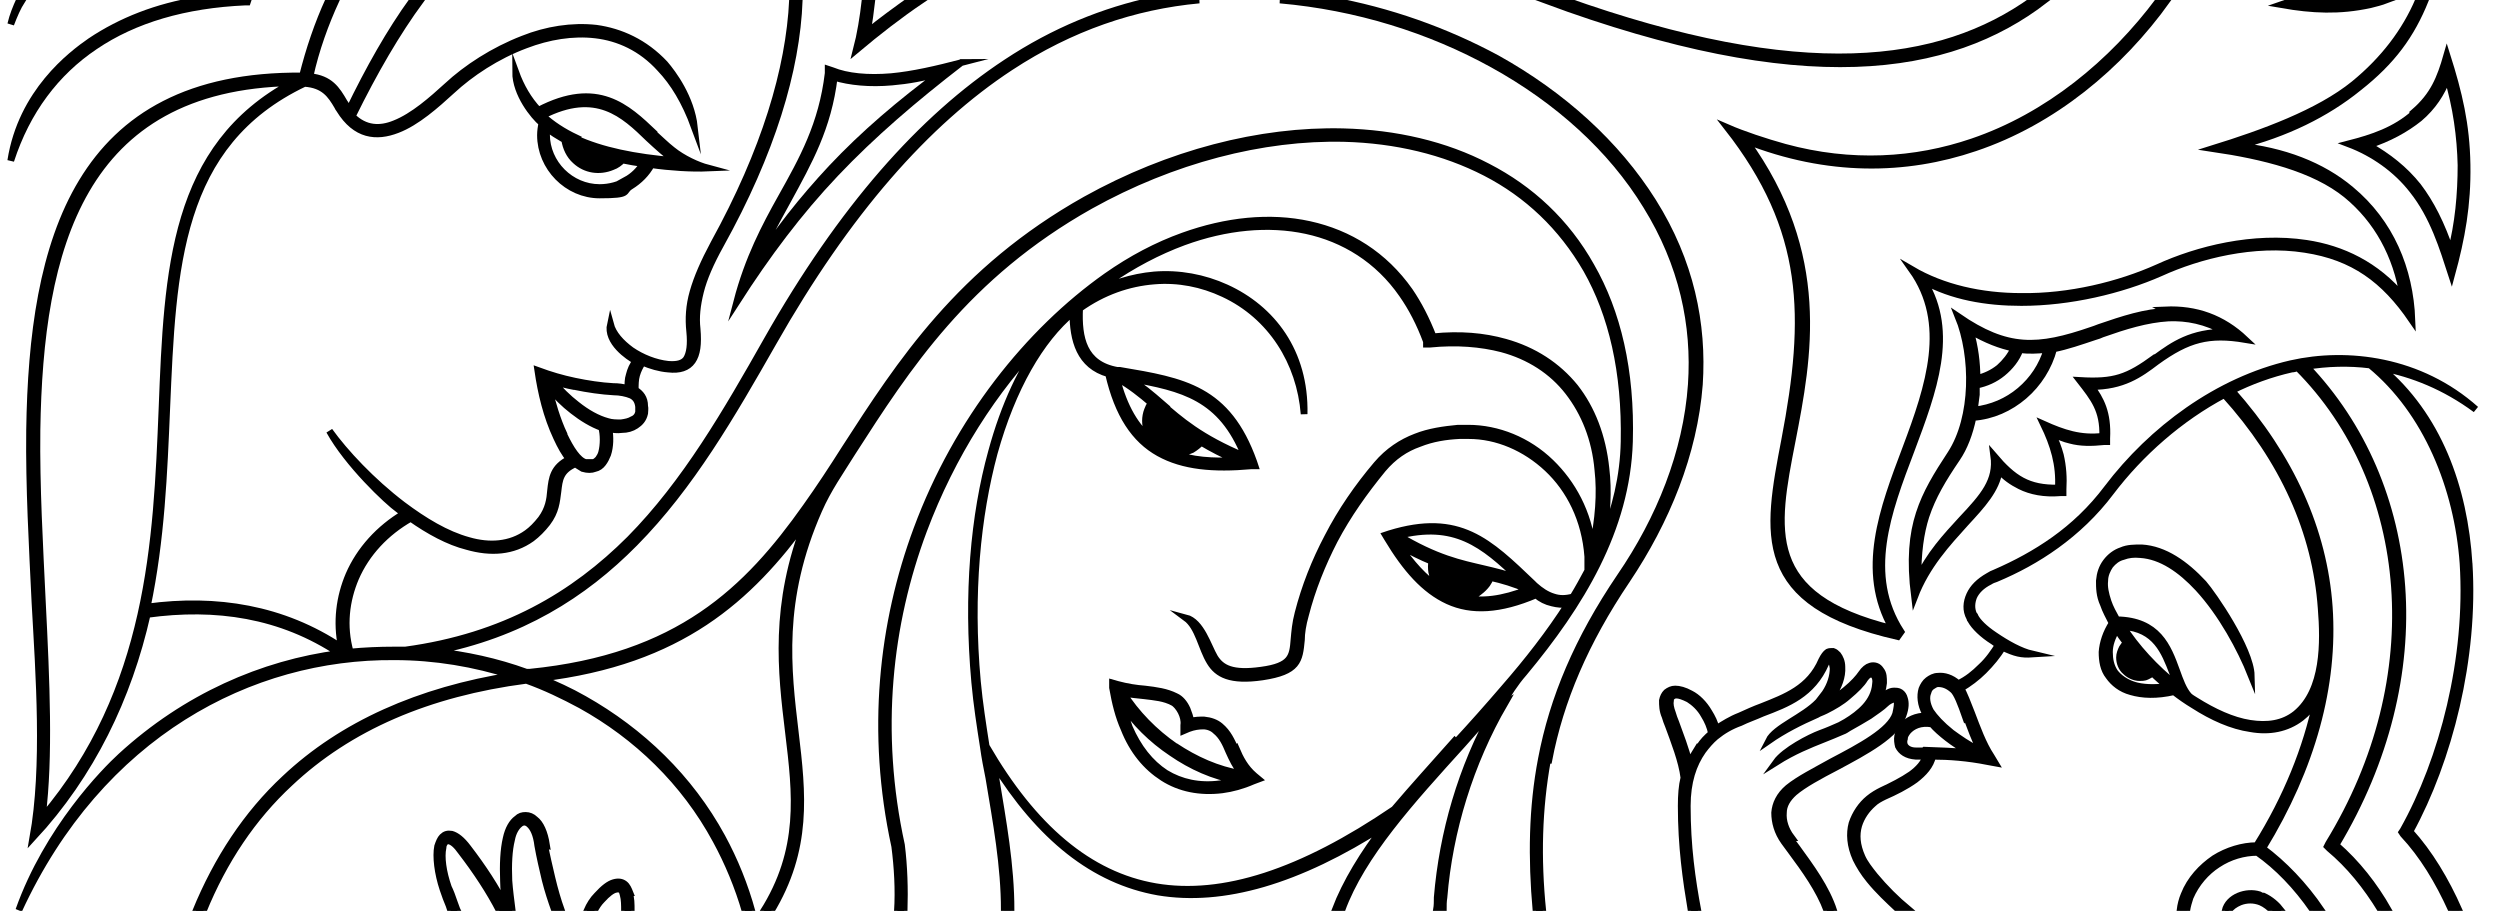 <?xml version="1.0" encoding="UTF-8"?>
<svg xmlns="http://www.w3.org/2000/svg" version="1.1" viewBox="0 0 371.9 135.5" width="371.9" height="135.5">
  <defs>
    <style>
      .cls-1 {
        fill: none;
      }

      .cls-2 {
        stroke: #000;
        stroke-miterlimit: 10;
      }
    </style>
  </defs>
  <!-- Generator: Adobe Illustrator 28.6.0, SVG Export Plug-In . SVG Version: 1.2.0 Build 709)  -->
  <g>
    <g id="Layer_1">
      <path class="cls-1" d="M302.4,0h-69.7C268,12.6,288.6,9.9,302.4,0Z"/>
      <path class="cls-1" d="M298,55.5c-1.1.9-2.5,1.5-3.9,1.8,0,.5,0,.9,0,1.4,0,.8-.2,1.6-.3,2.3,2.6-.3,4.9-1.3,6.8-2.9,1.9-1.6,3.3-3.7,4-6.1-1.2.2-2.5.2-3.8,0-.6,1.4-1.5,2.6-2.6,3.5Z"/>
      <path class="cls-1" d="M171.7,132.8c-9.6-1.6-17.7-8.1-24.5-19.2.1.7.2,1.3.3,2,1.2,6.6,2.3,13.2,2.3,19.9h48.2c1.5-4.2,4.1-8.4,7.4-12.6-12.9,8.4-24.1,11.6-33.7,9.9Z"/>
      <path class="cls-1" d="M86.3,104.7c-2.6-1.4-5.3-2.7-8.1-3.7-14.6,1.9-26.4,7.1-35.2,15.3-5.5,5.2-9.8,11.5-12.9,19.1h37c-.1-.3-.2-.6-.3-.9-.3-.7-.5-1.4-.9-2.4-.9-2.5-1.1-4.9-.8-6.4.1-.6.4-1.1.7-1.4.4-.4.8-.5,1.4-.4h0c.7.2,1.5.8,2.4,2h0c2.3,3,4.2,5.9,5.7,8.9-.2-1.4-.3-2.6-.4-3.9-.1-2.5,0-4.6.4-6.4.3-1.4.9-2.4,1.6-2.9.4-.3.9-.5,1.3-.5.5,0,.9.2,1.4.6.7.6,1.4,1.9,1.7,3.8.3,1.6.7,3.3,1.1,5,.5,1.7,1,3.3,1.4,4.8h3.6c.4-.9.9-1.7,1.5-2.3,1-1.1,1.8-1.7,2.5-1.9.6-.2,1.1-.1,1.6.2.4.3.6.7.8,1.3.2.8.3,1.8.3,2.7h16.8c-1.1-3.8-2.6-7.4-4.4-10.7-4.8-8.7-11.8-15.5-20.1-20.1Z"/>
      <path class="cls-1" d="M359.8,17.5c-1.9,1.7-4.4,3.1-7.6,4,3,1.7,5.4,3.6,7.4,6.1,2,2.5,3.5,5.6,4.9,9.8,1-4.2,1.5-8.6,1.5-13,0-4.3-.7-8.7-2-13-.9,2.3-2.3,4.3-4.2,6Z"/>
      <path class="cls-1" d="M145.8,111.3h0c0,0,0,0,0,0-.5-3.2-1-6.4-1.3-9.7-1.2-13.3,0-24.9,2.5-34.3,1.9-7,4.6-12.7,7.8-16.9-7.4,7.6-13.7,17.4-17.9,28.6-5.1,13.8-6.9,29.9-3.3,46.7h0c.4,3.2.6,6.5.4,9.9h14.7c0-6.6-1.2-13.1-2.3-19.7-.3-1.5-.5-3-.8-4.5Z"/>
      <path class="cls-1" d="M297.4,54.7c1-.8,1.7-1.7,2.2-2.9-2-.4-4.2-1.2-6.5-2.6.7,2.4,1,4.8,1,7.1,1.2-.3,2.4-.8,3.3-1.6Z"/>
      <path class="cls-1" d="M229.4,112.9c1.7-9.1,5.4-17.9,11.7-27.1,5.9-8.7,9.9-18.5,10.6-28.6.6-8.8-1.3-17.9-6.7-26.6-5.3-8.5-13.3-15.7-22.8-21C212.8,4.4,201.8,1,190.4,0h-12c-9.7.9-19.1,4.1-28.1,10.1-12.5,8.2-24.3,21.5-35.3,41-6.1,10.7-12.2,21.3-20.6,29.8-7.6,7.7-17,13.6-29.8,16.1,4.7.5,9.3,1.5,13.7,3.1.2,0,.3,0,.5,0h0c22.2-2.3,32.4-12.4,41.1-24.6,2-2.9,3.9-5.8,5.8-8.7,8.2-12.7,17.1-26.5,35.8-37,12.3-6.9,25.9-10.4,38.3-10.1,7.8.2,15.1,1.9,21.5,5.2,6.3,3.3,11.7,8.2,15.4,14.8,3.8,6.8,5.9,15.5,5.7,26.1-.3,13.1-7.3,24.3-15.7,34.4-1.3,1.6-2.3,3.1-3.4,4.9-5.1,8.8-8.2,18.9-9,28.8,0,.6,0,1.2-.1,1.8h14.5c-.8-7.9-.6-15.3.8-22.6Z"/>
      <path class="cls-1" d="M135.4,0h-5.8c-.2,1.7-.4,3.3-.7,4.8C131.1,3.1,133.3,1.5,135.4,0Z"/>
      <path class="cls-1" d="M117.1,108.8c-1.1-9-2.3-18.9,2.7-31.7-8.5,11.8-18.6,21.1-39.6,23.6,2.2.9,4.4,1.9,6.5,3.1,8.5,4.7,15.7,11.6,20.5,20.5,1.9,3.4,3.4,7.2,4.5,11.2h1.5c5.9-9.3,4.9-17.5,3.8-26.7Z"/>
      <path class="cls-1" d="M132.8,125.8c-3.7-17-1.9-33.2,3.3-47.2,6-16.2,16.5-29.5,28.2-37.6,3.7-2.6,7.5-4.6,11.4-6,6.4-2.3,12.9-3,18.8-1.7,5.9,1.3,11.1,4.5,14.9,9.9,1.4,2,2.6,4.3,3.5,6.8,4-.4,7.6,0,10.7.8,4.4,1.2,7.9,3.5,10.4,6.7,2.6,3.2,4.1,7.3,4.6,12.1.3,3.3.2,6.8-.5,10.7,1.9-4.6,3.1-9.5,3.2-14.7.3-10.4-1.8-18.9-5.6-25.6-3.6-6.4-8.8-11.2-15-14.4-6.2-3.2-13.4-4.9-21-5.1-12.2-.3-25.6,3.1-37.8,10-18.5,10.3-27.3,24.1-35.4,36.7-1.9,2.9-3.7,5.4-5,8.6-5.8,13.4-4.6,23.7-3.5,33,1.1,9.2,2.1,17.4-3.7,26.8h18.8c.1-3.3,0-6.6-.4-9.7Z"/>
      <path class="cls-1" d="M360.8,0c-2,5.2-4.9,9.1-10,13.2-4.7,3.8-10.7,6.8-17.9,8.6,6.8.7,12.5,2.9,16.8,6.5,5.9,4.9,8.7,11.8,9.1,19.4-4.1-5.9-8.7-9.3-15.9-10.5-7.6-1.2-15.8.9-21.5,3.5-5.9,2.6-13.4,4.4-20.7,4.4-5.2,0-10.3-1-14.5-3.2,4.8,7.7,1.5,16.4-1.9,25.2-3.5,9.1-7,18.5-1.5,27l-.5.7c-21.5-4.9-19.5-15.3-16.8-29.3,3.6-18.3,3.4-31.2-8.5-46.4,2.3,1,5.6,2,8.5,2.9,9.9,2.7,19.4,2.1,27.9-.8C304.6,17.3,314.2,9.4,321.2,0h-17C289.9,11,268.2,14.2,229.9,0h-32.1c8.9,1.6,17.3,4.6,24.8,8.7,9.7,5.4,17.8,12.7,23.2,21.3,5.5,8.9,7.5,18.2,6.9,27.2-.7,10.3-4.8,20.3-10.8,29.1-6.2,9.1-9.8,17.8-11.6,26.8-1.4,7.2-1.5,14.5-.7,22.4h22.2c-.9-4.7-1.6-9.7-1.5-15.7,0-1.6.2-2.9.4-4.2-.3-2.6-1.5-5.6-2.3-7.7-.2-.5-.4-1-.5-1.4-.3-.9-.5-1.8-.4-2.4,0-.5.3-.9.6-1.2.3-.3.7-.5,1.3-.5.6,0,1.4.2,2.3.7,1,.5,1.9,1.5,2.7,2.7.5.8.9,1.6,1.1,2.5,1-.8,2.2-1.4,3.5-1.9,1.1-.5,2.2-1,3.3-1.4,3.5-1.3,7-2.7,8.9-6.9.3-.6.6-1,.9-1.2.3-.2.6-.2.8-.1.2,0,.5.2.7.5.3.4.5,1,.6,1.8,0,1.5-.5,3-1.4,4.3-.2.3-.4.5-.6.8,1-.5,1.8-1.1,2.6-1.7,1.1-.9,1.9-1.8,2.3-2.4h0c.4-.6.8-.9,1.3-1.1.3-.1.7,0,.9,0,.3.1.5.3.7.6h0c.3.4.4,1.1.4,1.9,0,1-.4,1.9-.9,2.7.3-.2.5-.4.7-.6.6-.5,1.2-.9,1.7-.9.4,0,.7,0,1,.2.3.2.5.5.6.9.2.6.1,1.4-.2,2.5-.9,2.9-5.6,5.4-9.9,7.7-2.5,1.3-4.9,2.6-6.3,3.8-1,.9-1.6,1.9-1.6,3,0,1.2.4,2.5,1.2,3.7.3.4.7,1,1.1,1.5,2.1,2.9,4.4,6,5.5,9.4h9.4c-1.5-1.4-3-2.8-4.3-4.4-.9-1.1-1.6-2.1-2-3.1-.9-2-1-3.8-.6-5.3.4-1.5,1.4-2.8,2.5-3.7.6-.5,1.3-.9,1.9-1.2,1.5-.7,3.1-1.5,4.4-2.4,1.1-.8,1.9-1.7,2.2-2.7h-.3c-.4,0-.9,0-1.2,0-1.4,0-2.2-.6-2.6-1.5-.2-.5-.3-1-.1-1.5.1-.5.3-1,.7-1.5.7-.9,2-1.6,3.6-1.5,0-.1-.1-.2-.2-.4-.7-1.3-.8-2.6-.5-3.6.2-.5.5-1,.9-1.3.4-.3.9-.6,1.5-.6.9-.1,1.9.2,3,1.1,1.2-.6,2.3-1.5,3.4-2.5,1.1-1,1.9-2.2,2.6-3.3-.3-.2-.6-.3-.8-.5-1.6-1.1-2.8-2.3-3.3-3.1,0-.1-.2-.3-.2-.4-.5-1.1-.4-2.3,0-3.4.5-1.1,1.5-2,2.8-2.8.3-.2.6-.3,1-.5,3-1.3,6-2.8,8.8-4.9,2.8-2,5.5-4.5,7.9-7.7,6.6-8.7,16.4-16.1,27.3-18.5,8.4-1.9,19.2-.6,27.5,6.8-4.6-3.4-9.3-5.3-14.1-6.2,8.5,7.1,12.3,17.8,13.1,29.2.9,14.1-3,29.3-8.8,39.9,2.9,3.2,5.3,7.2,7.3,11.7h6.2V0h-11.2ZM321.2,54c-2.5,1.9-5,3.7-9.7,3.7,1.4,1.9,2.5,3.8,2.3,7.7v.4s-.4,0-.4,0c-1.9.2-3.5.2-5-.2-1-.2-1.9-.6-2.8-1.1.6,1.1,1,2.2,1.3,3.3.4,1.7.5,3.4.4,5.1v.4s-.5,0-.5,0c-2.5.1-4.4-.3-6-1h0c-1.2-.6-2.2-1.4-3.1-2.3-.4,2.8-2.5,5.1-5,7.8-2.7,2.9-5.8,6.3-7.6,11-.7-5.6-.3-9.3.7-12.4,1-3.1,2.6-5.6,4.7-8.9,3.6-5.4,3.5-14.5,1.1-20.4,7.3,5,11.8,4.8,19.9,2,.3-.1.5-.2,1.1-.4,3.5-1.2,6.8-2.3,10.2-2.4,4.6-.2,8.5,1.1,11.9,4.4-5.5-.9-8.5-.1-13.2,3.3ZM364.7,40.9c-1.3-4-2.7-8.7-5.8-12.6-2.4-3.1-5.8-5.5-9.5-6.9,3.4-.8,6.8-2,9.8-4.6,2.9-2.5,3.9-5,4.9-8.5,1.8,5.6,2.9,10.3,3,16.3.1,6-.9,10.9-2.3,16.4Z"/>
      <path class="cls-1" d="M322.5,47.3c-3.2.1-6.5,1.2-9.9,2.4-.2,0-.6.2-1.1.4-2,.7-4,1.4-6.1,1.8-.7,2.8-2.3,5.2-4.4,7-2.1,1.8-4.7,2.9-7.6,3.2-.5,2.4-1.4,4.4-2.4,6.1-2.1,3.2-3.6,5.6-4.6,8.6-.8,2.5-1.2,5.4-1.2,9.4,1.6-3.7,4.2-6.5,6.5-8.9,3.3-3.5,5.3-5.8,4.8-9.5,2.8,3.4,5.1,4.9,9.6,4.8.1-3.4-.8-6.4-2.2-9.5,3,1.4,5.5,2.2,8.8,1.8.1-3.9-1.3-5.5-3.4-8.3,5.1.3,7.1-.4,11.2-3.4,2.6-1.9,5.3-3.9,10.4-3.8-3-1.7-5.7-2.2-8.5-2.1Z"/>
      <path class="cls-1" d="M357.3,124l.2-.3c5.8-10.4,9.8-25.6,8.9-39.7-.7-11.3-5.3-22.6-13.8-29.5-3.2-.4-6.4-.3-9.5.2,8.5,8.8,13.3,20.3,14.2,32.8.9,12.5-2.2,26-9.8,38.4,3.1,2.7,5.7,6,7.8,9.7h9.3c-1.9-4.3-4.3-8.2-7.2-11.3l-.2-.3Z"/>
      <path class="cls-1" d="M288.3,101.7c-.4,0-.7.2-.9.4-.3.2-.5.5-.6.9-.2.8-.2,1.7.4,2.8.5,1,1.5,2.1,3.1,3.2,1.1.9,2.6,1.8,4.3,2.7-.8-1.6-1.5-3.5-2.1-5.1-.7-2-1.3-3.6-1.9-4.1-.8-.7-1.6-.9-2.2-.9Z"/>
      <path class="cls-1" d="M346.6,126.3l-.3-.3.2-.4c7.6-12.4,10.7-25.8,9.8-38.2-.9-12.5-5.8-24-14.4-32.6-.3,0-.6.1-.9.2-3.1.7-6,1.8-8.9,3.2,8.9,9.8,13.7,20.7,14.5,32.2.8,11.6-2.5,23.7-9.9,35.9,3.1,2.3,6.1,5.4,8.7,9.2h8.8c-2.1-3.5-4.6-6.6-7.7-9.2Z"/>
      <path class="cls-1" d="M221.7,105.8c-1.5,1.7-3.1,3.4-4.6,5.1-7.7,8.5-14.9,16.5-18,24.7h14c0-.6,0-1.2.1-1.8.8-9.6,3.6-19.3,8.4-27.9Z"/>
      <path class="cls-1" d="M335.9,126.9c-2,0-4.1.6-5.9,1.8-1.8,1.2-3.3,2.9-4.1,4.9-.3.6-.4,1.3-.5,1.9h5.7c.5-2.1,3.2-2.9,5.1-2.4.2,0,.3.1.5.2,1.1.5,2.1,1.3,2.7,2.2h4.8c-2.5-3.6-5.4-6.5-8.3-8.6Z"/>
      <path class="cls-1" d="M336.3,134.2c-1-.4-2.2-.4-3.1,0-.7.3-1.2.7-1.7,1.3h6.6c-.5-.5-1.1-1-1.8-1.3h0Z"/>
      <path class="cls-1" d="M287.4,107.7c-1.7-.3-3,.2-3.6,1.1-.3.3-.4.7-.5,1.1,0,.3,0,.7,0,.9.2.5.8.9,1.7.9.4,0,.8,0,1.2,0,2,0,4.3,0,6.8.4-1.3-.8-2.4-1.5-3.4-2.2-.9-.7-1.7-1.4-2.3-2.1Z"/>
      <path class="cls-1" d="M265.7,125.2c-1-1.4-1.5-2.9-1.4-4.3,0-1.4.7-2.6,2-3.7,1.5-1.3,3.9-2.6,6.5-3.9,4.2-2.2,8.6-4.6,9.5-7.1.3-.9.4-1.5.2-1.9,0-.1-.1-.2-.2-.3,0,0-.2,0-.3,0-.3,0-.8.3-1.2.7-.5.5-1.4,1.1-2.4,1.8-.9.6-2,1.3-3.1,1.8h0c-.3.2-.6.3-.9.5-.9.4-1.9.8-2.9,1.2-2,.8-4.3,1.7-7,3.4,1.3-1.8,5.1-3.7,6.6-4.3,1-.4,2-.8,2.9-1.2.3-.1.6-.3.9-.5h0s0,0,0,0c1.1-.6,2.1-1.4,2.9-2.3.8-.9,1.4-2,1.5-3.3,0-.6,0-1-.2-1.3h0c0-.1-.2-.2-.3-.2,0,0-.2,0-.3,0-.2,0-.5.3-.8.7h0c-.4.7-1.3,1.6-2.5,2.6-.9.7-2,1.5-3.3,2.1-.6.3-1,.5-1.3.6-2.5,1.2-4.9,2.3-7.2,3.9,1-2,5.2-3.5,7.4-5.8.4-.4.7-.8,1-1.3.8-1.2,1.3-2.5,1.2-3.7,0-.6-.2-1-.4-1.3,0,0-.1-.1-.2-.1,0,0,0,0,0,0-.2,0-.3.3-.5.7-2,4.6-5.7,6-9.4,7.4-1.1.4-2.2.9-3.3,1.4h0c-1.4.6-2.6,1.3-3.7,2.1h0c0,0,0,0,0,0-.7.6-1.4,1.3-1.9,2.1-1.4,2-2.3,4.6-2.3,8.2,0,5.9.7,10.9,1.6,15.7h19.3c-1.1-3.2-3.3-6.1-5.3-8.8-.4-.5-.7-.9-1.1-1.5Z"/>
      <path class="cls-1" d="M351,0h-8.1c-.1,0-.2.2-.3.2,2.7.3,5.6.3,8.4-.2Z"/>
      <path class="cls-1" d="M293.7,22.1c-10.3,3.5-22,3.8-34.1-1.1,12.3,17,9.3,32.3,6.9,44.7-2.6,13.3-4.5,23.1,14.9,27.9-4.9-8.6-1.4-17.8,2-26.8,3.5-9.4,6.6-18.6.9-26.6,4.6,2.7,10.4,4,16.3,4,7.1,0,14.5-1.7,20.3-4.3,5.9-2.6,14.2-4.8,22.1-3.6,5.3.8,10.5,3.2,14.4,8-.9-6.3-3.9-11.5-8.4-15.2-4.9-4-12.5-5.9-19.9-6.9,7.5-2.3,15.7-5.3,21-9.6,4.4-3.6,7.6-7.8,9.6-12.5h-4.7c-.8.3-1.6.5-2.4.7-4.6,1-8.6.8-13.2,0,.5-.2,1-.5,1.6-.7h-18.6c-7.1,9.9-17,18.1-28.7,22.1Z"/>
      <path class="cls-1" d="M251.1,104.1c-.8-.4-1.4-.6-1.8-.6-.3,0-.5,0-.6.2-.1.1-.2.3-.3.6,0,.5,0,1.2.3,1.9.2.4.3.9.5,1.4.7,1.7,1.5,3.9,2,6.1.4-.9.8-1.8,1.4-2.5.5-.7,1.1-1.4,1.8-2-.2-.9-.6-1.9-1.1-2.7-.7-1.1-1.5-1.9-2.3-2.4Z"/>
      <path class="cls-1" d="M315.8,93.2c1.9,3.1,4.9,6.2,8.1,8.8-.3-.6-.5-1.2-.7-1.9-1.2-3.1-2.5-6.6-7.4-6.9Z"/>
      <path class="cls-1" d="M319.6,100.5c-.4.2-.8.3-1.3.3-.8,0-1.6-.3-2.1-.9-.5-.5-.9-1.3-.9-2.1s.1-1,.4-1.4c.2-.3.3-.5.6-.8-.5-.7-1-1.4-1.4-2-.7,1.1-1,2.3-1.1,3.4,0,1.1.2,2.2.8,3,.6.9,1.5,1.5,2.8,1.9,1.3.4,3.1.5,5.1.2-.8-.7-1.5-1.3-2.3-2-.2.2-.4.3-.6.4Z"/>
      <path class="cls-1" d="M51.2,15.2c0,.1.2.3.3.5.1.2.3.4.4.7C54.8,10.2,58,4.7,61.4,0h-11.4c-1.6,3.5-3,7.3-4,11.4,3,.4,4,2,5.1,3.8Z"/>
      <path class="cls-1" d="M175.2,67.4c-.2,0-.4,0-.6,0,2.7,1,5.9,1.3,9.6,1.1-2.1-.9-3.9-1.8-5.3-2.7-.4.5-.9.8-1.4,1.1-.7.3-1.4.5-2.2.5Z"/>
      <path class="cls-1" d="M171.4,65.6c-.6-.8-1-1.8-1-2.9s.1-1.1.3-1.6c.1-.4.3-.7.5-1-1.5-1.3-3-2.5-5.1-3.7,1.1,4.4,2.9,7.4,5.3,9.3Z"/>
      <path class="cls-1" d="M85.8,60.3c1.5,1.2,3.1,2.1,4.6,2.5.6.1,1.3.2,2,.2.6,0,1.2-.2,1.7-.5.4-.2.7-.6.9-1.1,0-.2,0-.5,0-.8h0c0-.9-.5-1.4-1.1-1.7-.7-.3-1.6-.5-2.6-.5-1.8-.1-3.9-.4-5.8-.8-1.1-.2-2.2-.5-3.2-.8,1.1,1.3,2.3,2.5,3.6,3.5Z"/>
      <path class="cls-1" d="M168,56.3c1.9,1.2,3.3,2.5,4.8,3.7,2.8,2.5,5.8,5.1,12.5,7.9-3.5-8.8-9.2-10.3-17.2-11.6Z"/>
      <path class="cls-1" d="M87.1,68.7c.5.1.9.2,1.2,0,.3,0,.5-.3.7-.5.2-.3.4-.6.5-1,.4-1.2.3-2.7,0-3.7-1.4-.5-2.9-1.4-4.3-2.5-1.3-1-2.5-2.2-3.6-3.5.5,2.3,1.3,4.9,2.3,7,1,2.1,2.1,3.8,3.2,4.1Z"/>
      <path class="cls-1" d="M227.2,87.7c-2.1-.9-3.8-1.4-5.6-1.8-.1.3-.3.7-.5,1h0c-.3.4-.6.8-1.1,1.1-.8.6-1.7.9-2.5.9,2.7.7,5.8.3,9.7-1.2Z"/>
      <path class="cls-1" d="M226,86.2c-5.4-5.2-9.6-8.6-18.1-6.4,5.8,3.4,9.4,4.2,12.8,5,1.7.4,3.4.8,5.3,1.5Z"/>
      <path class="cls-1" d="M42.3,115.7c8.6-8,19.9-13.2,33.8-15.3-5.6-1.8-11.5-2.7-17.5-2.8-21.4-.1-43.8,11.5-55.9,37.7,4.4-12.1,12.8-20.7,15.2-22.9,9.6-8.8,21-13.7,32.5-15.3-8.6-5.8-18.4-7.2-28.6-5.8-2.7,12.4-8.3,23.9-17,33.2,1.9-10.6.9-24.3.3-35-.4-8.4-.9-17.1-.8-25.6.4-28,6.9-52.9,40.6-52.7C46,7.3,47.3,3.5,48.9,0h-12v.2c0,0-.4,0-.4,0-9,.4-16.5,2.6-22.5,6.6-5.8,3.9-10,9.6-12.5,17C3.2,13.6,10.6,8,13.5,6.1,18,3.1,23.3,1,29.5,0H3.3c-.6,1.1-1.2,2.3-1.7,3.6C1.9,2.3,2.3,1.1,2.9,0H0v135.5h29c3.2-7.9,7.6-14.5,13.3-19.8Z"/>
      <path class="cls-1" d="M43.4,12.2C11.9,12.8,5.7,37,5.4,64c-.1,8.4.4,17.1.8,25.5.6,11.9,1.2,23.2,0,31.9,16-18.9,16.9-41,17.7-60.7.9-20.7,1.6-38.9,19.4-48.5Z"/>
      <path class="cls-1" d="M80.3,125.9c-.3-1.7-.8-2.7-1.3-3.2-.2-.2-.5-.3-.7-.3-.2,0-.5,0-.7.3-.5.4-1,1.2-1.2,2.3-.3,1.7-.5,3.7-.4,6.1,0,1.4.2,2.9.5,4.5h6.5c-.5-1.4-.9-2.9-1.4-4.5-.5-1.7-.9-3.5-1.1-5.1Z"/>
      <path class="cls-1" d="M68.7,126.7c-.8-1-1.4-1.5-1.8-1.6h0c-.2,0-.3,0-.5.1-.2.2-.3.5-.4.9-.3,1.3,0,3.6.8,5.9.2.6.5,1.5.9,2.3.2.4.3.8.5,1.3h6.3c-1.5-2.9-3.4-5.8-5.7-8.8h0Z"/>
      <path class="cls-1" d="M140,10.9c-2.5.8-5,1.2-7.3,1.4-3.3.3-6.3,0-8.6-.7-1,7.5-3.8,12.6-6.9,18.3-1.7,3-3.5,6.3-5.1,10.1,3.4-5.4,7.3-10.3,11.6-14.9,4.8-5.1,10.2-9.8,16.3-14.2Z"/>
      <path class="cls-1" d="M80.8,17.2c1.4,1.3,3,2.4,5,3.3,3.9,1.8,8.8,2.9,14.8,3.3-1.4-.9-2.6-2.1-3.9-3.3-3.7-3.6-7.8-7.5-15.8-3.4Z"/>
      <path class="cls-1" d="M58.9,18.3c2.8-1.1,5.6-3.6,7.8-5.6,2.9-2.7,6.9-5.3,11.3-7,3.5-1.3,7.3-2,10.9-1.6,3.7.4,7.2,2,10.2,5.3,1.3,1.3,3.9,5,4.4,9.4-1.4-3.7-3.2-6.6-5.1-8.7-2.9-3-6.2-4.5-9.6-5-3.5-.4-7.1.2-10.4,1.5-4.3,1.6-8.2,4.2-11,6.8-2.2,2.1-5.1,4.7-8.1,5.8-3.1,1.2-6.2.9-8.6-3,0-.1-.2-.3-.3-.5-1-1.7-2-3.2-4.9-3.4-18.8,9.1-19.6,27.4-20.5,48.4-.4,9.5-.8,19.5-2.9,29.5,10.3-1.3,20.2.2,28.9,6-.8-3.9-.4-7.6,1.1-10.8,1.7-3.7,4.6-6.9,8.2-9.1-.3-.2-.5-.4-.8-.6-1.7-1.3-7.6-6.8-10.3-11.7,2.3,3.1,6.3,7.5,10.9,11,3.1,2.4,6.5,4.4,9.8,5.3,3.2.9,6.2.7,8.7-1.1h0c.8-.5,1.5-1.2,2.1-2.1,1.1-1.4,1.3-2.9,1.4-4.2.2-1.9.4-3.5,2.8-4.7-.7-.8-1.4-2-1.9-3.2-1.5-3.2-2.3-6.6-2.8-10,1.8.7,3.5,1.2,5.5,1.6,1.9.4,3.9.7,5.7.8.7,0,1.5.1,2.2.3,0-.7,0-1.4.2-2,.2-.7.5-1.4,1-2.1-1.1-.6-4.4-2.8-3.8-5.5.5,1.5,1.6,2.9,3.1,3.9,1.6,1.1,3.5,1.9,5.5,2.1,1.3.1,2.2,0,2.7-.8.5-.8.7-2.1.5-4.1-.2-1.9,0-3.7.5-5.9.6-2.1,1.6-4.4,3.1-7.2C113.9,22.4,117.5,10.3,117.9,0h-55.4c-3.6,4.9-6.9,10.6-10,17.2,1.9,1.9,4.1,2,6.3,1.1ZM96.9,24.4c-.7,1.3-1.8,2.4-3.1,3.2-1.3.8-2.9,1.3-4.6,1.3-4.9,0-8.8-4-8.8-8.9s0-1.2.2-1.8c-1.2-1-3.9-4.3-3.9-7.6.8,2.2,1.9,4.1,3.4,5.7,8.8-4.7,13.2-.5,17.2,3.4.9.9,1.8,1.7,2.7,2.4,1.6,1.3,3.8,2.3,5.3,2.7-2.5.2-5.6-.1-8.4-.5Z"/>
      <path class="cls-1" d="M324.9,133.3c.9-2.3,2.6-4.1,4.5-5.4,1.9-1.3,4.2-2,6.3-1.9,4.5-7.3,7.4-14.5,8.9-21.6-.7,1.1-1.4,2-2.3,2.6-2.1,1.7-4.7,2.1-7.5,1.6-2.7-.5-5.7-1.7-8.5-3.5-1-.6-1.9-1.3-2.9-2-2.6.5-4.8.4-6.4,0-1.5-.5-2.6-1.3-3.3-2.3-.7-1-1-2.3-1-3.6h0c0-1.4.6-2.8,1.5-4.3-.5-.9-1-1.9-1.3-2.8-.5-1.3-.7-2.5-.6-3.5,0-1.1.4-2,1-2.8.6-.8,1.4-1.3,2.3-1.7.9-.3,1.9-.5,3-.4,3.4.2,6.5,2.4,9.2,5.3,1.4,1.6,7,9.7,7.1,13.7-1.6-4-4.4-9.2-7.9-13-2.6-2.8-5.5-4.8-8.6-5-1,0-1.8,0-2.6.3-.8.3-1.4.7-1.9,1.3-.5.6-.8,1.4-.8,2.3,0,.9,0,2,.5,3.1.3.9.7,1.8,1.3,2.7,6.1,0,7.6,4.1,8.9,7.6.5,1.4,1,2.8,1.8,3.7.3.2.7.5,1,.7,2.7,1.7,5.5,3,8.1,3.4,2.5.4,4.9,0,6.8-1.4,4.4-3.4,4.2-10.6,3.8-15.7-.8-11.3-5.6-22.1-14.4-31.8-6.7,3.5-12.5,8.7-16.9,14.5-2.5,3.3-5.2,5.9-8.1,7.9-2.9,2.1-6,3.7-9,5-.3.1-.6.3-.9.4-1.2.7-2,1.5-2.4,2.3-.4.8-.4,1.7,0,2.6,0,.1.1.2.2.3.4.7,1.5,1.8,2.9,2.8,1.9,1.3,3.9,2.4,5.6,2.8-1.6,0-2.6,0-4.4-1-.7,1.2-1.6,2.4-2.8,3.5-1,1-2.2,1.9-3.4,2.6.5.9,1,2.2,1.6,3.7.8,2.1,1.7,4.6,2.9,6.4l.6,1-1.1-.2c-3-.6-5.8-.7-8.2-.8-.3,1.4-1.3,2.5-2.6,3.5-1.3,1-3,1.8-4.6,2.5-.6.3-1.2.6-1.7,1.1-1,.8-1.8,1.9-2.1,3.2-.4,1.3-.3,2.9.5,4.7.4.9,1,1.8,1.9,2.8,1.6,1.8,3.2,3.5,5,5h40.4c.1-.8.3-1.5.6-2.3h0Z"/>
      <path class="cls-1" d="M107.1,36.6c-1.5,2.7-2.5,4.9-3,7-.5,2-.7,3.8-.5,5.5.2,2.3,0,3.8-.7,4.8-.7,1-1.9,1.4-3.6,1.2-1.3-.1-2.6-.5-3.8-1-.4.6-.7,1.2-.9,1.9-.2.7-.2,1.4-.2,2.2.8.5,1.3,1.2,1.4,2.4h0c0,.4,0,.8,0,1.1-.2.8-.7,1.4-1.3,1.8-.6.4-1.3.5-2.1.6-.6,0-1.3,0-1.9-.1.2,1.1.2,2.6-.2,3.8-.2.5-.4.9-.7,1.3-.3.4-.7.7-1.2.8-.5.1-1.1.1-1.8,0-.4-.1-.8-.3-1.1-.7-2.2,1-2.4,2.4-2.6,4.1-.2,1.4-.3,3-1.6,4.7-.7.9-1.5,1.7-2.3,2.3h0c-2.8,2-6.1,2.2-9.6,1.2-2.8-.8-5.7-2.3-8.4-4.2-3.7,2.1-6.6,5.2-8.2,8.9-1.5,3.3-1.9,7.1-.8,11,2.2-.2,4.4-.3,6.5-.3.6,0,1.1,0,1.7,0,14.7-1.9,25.1-8.1,33.4-16.5,8.3-8.4,14.4-19,20.4-29.6,11.1-19.6,23-33,35.6-41.3C156.8,4.6,164.2,1.6,171.7,0h-34.6c-3.4,2.3-6.6,4.8-9.8,7.4.6-2.4,1-4.9,1.3-7.4h-9.7c-.5,10.5-4.1,22.7-11.8,36.6h0ZM116.3,29.4c3.2-5.8,6-10.9,6.9-18.5v-.6c0,0,.7.2.7.2,2.2.8,5.3,1.2,8.8.9,3.2-.3,6.7-1.1,10.5-2.1-6.9,5.5-13.2,10.7-18.7,16.5-5.5,5.8-10.2,12.1-14.7,19.1,1.6-6.5,4.2-11.2,6.6-15.5Z"/>
      <path class="cls-1" d="M91.3,24.8c-1.8.8-4,.4-5.5-.9-.9-.8-1.4-1.9-1.6-3.1-1-.5-1.9-1.1-2.7-1.8,0,.3,0,.7,0,1,0,4.3,3.5,7.9,7.9,7.9s2.9-.4,4.1-1.1c1-.6,1.9-1.5,2.6-2.5-1.1-.2-2.1-.3-3.1-.5-.4.4-.9.8-1.5,1Z"/>
      <path class="cls-1" d="M180.9,108.7c-.5-.4-1.1-.7-1.8-.7-.7,0-1.4,0-2.2.4l-.7.3v-.8c.1-.7,0-1.4-.4-2-.3-.7-.8-1.2-1.2-1.4-1.3-.6-2.7-.8-4.3-1-1-.1-2-.2-3.1-.4,1.9,3,4.6,5.9,7.8,8,3,2,6.3,3.5,9.9,4.1-.9-1.1-1.4-2.2-1.9-3.3-.5-1.2-1-2.3-2-3.1Z"/>
      <path class="cls-1" d="M233.1,89.6c-.9.1-1.7,0-2.4-.1-.8-.2-1.6-.6-2.4-1.2-5.4,2.3-9.5,2.4-13.1.9-3.5-1.6-6.3-4.8-9-9.3l-.3-.5.6-.2c10.4-3.1,14.9,1.2,21.3,7.4l.3.3c.9.8,1.8,1.4,2.8,1.7.9.2,1.8.2,2.9,0,.8-1.3,1.5-2.6,2.2-3.9,0-.7,0-1.4,0-2.1-.4-5.6-2.7-10-6-13.1-3.3-3.1-7.5-4.8-11.7-4.9-.5,0-.9,0-1.4,0-2,.1-4.1.5-6,1.2-1.9.8-3.8,2-5.4,3.8-2.8,3.3-5.2,6.8-7.2,10.6-1.9,3.5-3.4,7.2-4.3,11.1-.4,1.5-.5,2.7-.6,3.7-.3,3.2-.4,4.7-5.8,5.5-4.8.7-6.6-.4-7.8-2.2-1.3-2.1-1.7-5.2-3.6-6.6,2.3.6,3.3,4.2,4.3,5.9,1,1.6,2.6,2.5,6.9,1.9,4.6-.7,4.7-2,4.9-4.6,0-1.1.2-2.4.6-3.9,1-3.9,2.5-7.7,4.4-11.3,2-3.8,4.5-7.4,7.3-10.8,1.7-2,3.7-3.3,5.8-4.1,2.1-.8,4.2-1.2,6.3-1.3.5,0,1,0,1.5,0,4.4,0,8.9,1.9,12.3,5.1,3.2,3,5.6,7.3,6.2,12.7.9-4.2,1.1-8.1.8-11.6-.5-4.6-2-8.6-4.4-11.6-2.4-3.1-5.8-5.3-9.9-6.4-3.1-.9-6.7-1.1-10.7-.7h-.4s-.1-.3-.1-.3c-1-2.6-2.2-5-3.6-7-3.6-5.2-8.6-8.3-14.3-9.5-5.7-1.2-12-.6-18.2,1.7-3.8,1.4-7.6,3.4-11.2,5.9-1,.7-1.9,1.4-2.9,2.1,3.2-1.9,6.5-2.9,9.7-3.1,3.8-.3,7.5.4,10.7,1.9,6.8,3.2,11.9,9.5,11.6,18.8-.6-7.8-4.9-14.6-12-17.9-3.2-1.5-6.7-2.1-10.3-1.9-3.7.3-7.5,1.6-11.1,4.1-.2,4.5.6,8.3,5.6,9.1h.4c9.5,1.7,16,2.8,19.9,13.7l.2.6h-.6c-5.5.6-10.1.2-13.7-1.8-3.6-2-6.1-5.7-7.5-11.8-4.3-1.2-5.3-5-5.3-9.1-4.8,3.9-9.1,11.2-11.7,20.9-2.5,9.3-3.6,20.8-2.5,34,.3,3.2.8,6.4,1.3,9.6,7,12.1,15.3,19.2,25.2,20.9,10,1.7,21.7-2,35.5-11.5h0c2.8-3.4,5.8-6.7,9-10.2,2.4-2.7,4.8-5.3,7.2-8.1,3.4-3.9,6.7-8.1,9.5-12.5ZM186.3,116.3c-1.6.6-3.1,1.1-4.6,1.3-3.3.5-6.3-.2-8.8-1.8-2.5-1.6-4.4-4.1-5.8-7.3-.7-1.8-1.3-3.9-1.6-6.1v-.7c-.1,0,.6.2.6.2,1.5.4,2.9.5,4.1.7,1.7.2,3.2.3,4.6,1.1.6.3,1.3,1,1.7,1.9.3.6.5,1.2.5,1.8.7-.2,1.4-.3,2-.2.9,0,1.7.4,2.4.9,1.2.9,1.7,2.2,2.3,3.5.6,1.3,1.2,2.8,2.7,4l.6.5-.8.3Z"/>
      <path class="cls-1" d="M92.8,133.1c-.1-.4-.2-.6-.4-.8-.1-.1-.4-.1-.7,0-.5.2-1.2.7-2.1,1.6-.4.4-.8,1-1.1,1.6h4.5c0-.9,0-1.8-.2-2.4Z"/>
      <path class="cls-1" d="M208.1,81c1.8,2.8,3.7,4.9,5.9,6.3,0,0-.2-.2-.2-.3-.4-.6-.7-1.3-.8-2,0-.6,0-1.1,0-1.7-1.5-.6-3.1-1.4-4.9-2.4Z"/>
      <path class="cls-1" d="M166.9,104.6c.3,1.3.7,2.4,1.1,3.5,1.2,3.1,3.1,5.4,5.4,6.8,2.3,1.4,5,2,8.1,1.6.8-.1,1.6-.3,2.5-.5-3.5-.7-6.8-2.2-9.7-4.1-2.9-2-5.5-4.5-7.4-7.3Z"/>
      <path class="cls-2" d="M93.7,132.8c-.2-.5-.4-1-.8-1.3-.4-.3-.9-.4-1.6-.2-.7.2-1.5.8-2.5,1.9-.6.6-1.1,1.4-1.5,2.3h1.1c.3-.6.7-1.2,1.1-1.6.9-1,1.6-1.5,2.1-1.6.3-.1.5,0,.7,0,.2.1.3.4.4.8.2.7.2,1.6.2,2.4h1c0-1,0-2-.3-2.7Z"/>
      <path class="cls-2" d="M266.5,124.6c-.9-1.2-1.3-2.5-1.2-3.7,0-1.1.6-2.1,1.6-3,1.4-1.2,3.8-2.5,6.3-3.8,4.3-2.3,9-4.8,9.9-7.7.4-1.1.4-1.9.2-2.5-.1-.4-.3-.7-.6-.9-.3-.2-.6-.2-1-.2-.5,0-1.2.4-1.7.9-.2.2-.4.4-.7.6.5-.8.8-1.7.9-2.7,0-.8,0-1.4-.4-1.9h0c-.2-.3-.4-.5-.7-.6-.3-.1-.6-.1-.9,0-.4.1-.9.5-1.3,1.1h0c-.4.6-1.2,1.5-2.3,2.4-.7.6-1.6,1.2-2.6,1.7.2-.3.4-.5.6-.8.9-1.3,1.5-2.8,1.4-4.3,0-.8-.3-1.4-.6-1.8-.2-.2-.4-.4-.7-.5-.3,0-.6,0-.8.1-.3.2-.6.6-.9,1.2-1.8,4.2-5.4,5.5-8.9,6.9-1.1.4-2.2.9-3.3,1.4-1.3.5-2.4,1.2-3.5,1.9-.2-.9-.6-1.7-1.1-2.5-.7-1.2-1.7-2.2-2.7-2.7-.9-.5-1.7-.7-2.3-.7-.5,0-.9.2-1.3.5-.3.3-.5.7-.6,1.2,0,.7,0,1.5.4,2.4.1.4.3.9.5,1.4.8,2.2,2,5.2,2.3,7.7-.3,1.2-.4,2.6-.4,4.2,0,6,.7,10.9,1.5,15.7h1c-.9-4.8-1.6-9.7-1.6-15.7,0-3.6.9-6.2,2.3-8.2.6-.8,1.2-1.5,1.9-2.1h0s0,0,0,0c1.1-.9,2.3-1.6,3.7-2.1h0c1-.5,2.2-.9,3.3-1.4,3.7-1.4,7.4-2.8,9.4-7.4.2-.4.3-.6.5-.7,0,0,0,0,0,0,0,0,0,0,.2.1.2.2.3.7.4,1.3,0,1.2-.4,2.5-1.2,3.7-.3.4-.7.9-1,1.3-2.2,2.3-6.4,3.8-7.4,5.8,2.3-1.6,4.7-2.8,7.2-3.9.3-.2.7-.3,1.3-.6,1.2-.6,2.4-1.3,3.3-2.1,1.2-1,2.1-1.9,2.5-2.6h0c.3-.4.5-.6.8-.7.1,0,.2,0,.3,0,0,0,.2.1.3.2h0c.2.3.3.7.2,1.3-.1,1.3-.7,2.4-1.5,3.3-.8.9-1.9,1.7-2.9,2.3h0c-.3.2-.6.3-.9.5-.9.4-1.8.8-2.9,1.2-1.6.6-5.3,2.5-6.6,4.3,2.7-1.7,5-2.6,7-3.4,1-.4,2-.8,2.9-1.2.3-.1.6-.3.9-.5h0c1.1-.6,2.1-1.2,3.1-1.8,1-.7,1.9-1.3,2.4-1.8.4-.4.9-.6,1.2-.7.1,0,.2,0,.3,0,0,0,.1.1.2.3.1.4,0,1-.2,1.9-.8,2.5-5.3,4.9-9.5,7.1-2.5,1.4-4.9,2.6-6.5,3.9-1.3,1.1-1.9,2.4-2,3.7,0,1.4.4,2.9,1.4,4.3.4.5.7,1,1.1,1.5,2,2.7,4.1,5.6,5.3,8.8h1c-1.1-3.4-3.4-6.5-5.5-9.4-.4-.5-.8-1.1-1.1-1.5ZM252.7,111.1c-.5.8-1,1.6-1.4,2.5-.5-2.2-1.4-4.4-2-6.1-.2-.5-.4-1-.5-1.4-.3-.8-.4-1.4-.3-1.9,0-.3.1-.5.3-.6.1-.1.3-.2.6-.2.4,0,1,.2,1.8.6.8.5,1.7,1.3,2.3,2.4.5.8.9,1.7,1.1,2.7-.7.6-1.3,1.2-1.8,2Z"/>
      <path class="cls-2" d="M81.3,125.7c-.3-1.9-.9-3.2-1.7-3.8-.4-.4-.9-.6-1.4-.6-.5,0-.9.1-1.3.5-.7.5-1.3,1.5-1.6,2.9-.4,1.7-.5,3.9-.4,6.4,0,1.2.2,2.5.4,3.9-1.5-3-3.4-5.9-5.7-8.9h0c-.9-1.2-1.7-1.8-2.4-2h0c-.6-.1-1,0-1.4.4-.3.3-.5.8-.7,1.4-.3,1.5,0,4,.8,6.4.3.9.6,1.7.9,2.4.1.3.2.6.3.9h1c-.2-.4-.3-.8-.5-1.3-.3-.9-.6-1.7-.9-2.3-.8-2.3-1.1-4.5-.8-5.9,0-.4.2-.7.4-.9.1-.1.3-.2.5-.1h0c.5.1,1.1.6,1.8,1.6h0c2.3,3,4.2,5.9,5.7,8.8h1.9c-.2-1.6-.4-3.1-.5-4.5-.1-2.4,0-4.5.4-6.1.2-1.1.7-1.9,1.2-2.3.2-.2.5-.3.7-.3.2,0,.5.1.7.3.6.5,1.1,1.5,1.3,3.2.3,1.7.7,3.4,1.1,5.1.4,1.6.9,3.1,1.4,4.5h1c-.5-1.4-1-3.1-1.4-4.8-.4-1.7-.8-3.4-1.1-5Z"/>
      <path class="cls-2" d="M97.3,19.8c-4-3.8-8.4-8-17.2-3.4-1.5-1.6-2.6-3.5-3.4-5.7,0,3.3,2.7,6.6,3.9,7.6-.1.6-.2,1.2-.2,1.8,0,4.8,4,8.9,8.8,8.9s3.3-.5,4.6-1.3c1.3-.8,2.4-1.9,3.1-3.2,2.8.4,6,.6,8.4.5-1.5-.4-3.7-1.4-5.3-2.7-.9-.7-1.8-1.6-2.7-2.4ZM93.3,26.8c-1.2.7-2.6,1.1-4.1,1.1-4.3,0-7.9-3.6-7.9-7.9s0-.7,0-1c.8.7,1.7,1.2,2.7,1.8.2,1.2.7,2.3,1.6,3.1,1.5,1.4,3.6,1.7,5.5.9.6-.2,1.1-.6,1.5-1,1,.2,2,.4,3.1.5-.6,1-1.5,1.9-2.6,2.5ZM85.7,20.5c-1.9-.9-3.6-2-5-3.3,8-4.1,12.1-.2,15.8,3.4,1.3,1.2,2.6,2.4,3.9,3.3-6-.5-10.9-1.5-14.8-3.3Z"/>
      <path class="cls-2" d="M183.8,111.5c-.6-1.3-1.1-2.5-2.3-3.5-.6-.5-1.4-.8-2.4-.9-.6,0-1.3,0-2,.2,0-.6-.3-1.2-.5-1.8-.4-.9-1-1.6-1.7-1.9-1.4-.7-2.9-.9-4.6-1.1-1.3-.1-2.6-.3-4.1-.7l-.7-.2v.7c.4,2.3.9,4.3,1.7,6.1,1.3,3.3,3.3,5.7,5.8,7.3,2.5,1.6,5.5,2.2,8.8,1.8,1.5-.2,3-.6,4.6-1.3l.8-.3-.6-.5c-1.4-1.2-2.1-2.6-2.7-4ZM181.5,116.6c-3.1.4-5.8-.2-8.1-1.6-2.3-1.5-4.1-3.8-5.4-6.8-.4-1.1-.8-2.3-1.1-3.5,1.9,2.8,4.4,5.3,7.4,7.3,2.9,2,6.2,3.5,9.7,4.1-.8.3-1.7.4-2.5.5ZM174.9,111.1c-3.2-2.2-5.9-5-7.8-8,1.1.2,2.1.3,3.1.4,1.6.2,3,.3,4.3,1,.4.2.9.8,1.2,1.4.3.6.5,1.3.4,2v.8c0,0,.7-.3.7-.3.8-.3,1.5-.4,2.2-.4.7,0,1.4.3,1.8.7,1,.8,1.5,1.9,2,3.1.5,1.1,1,2.2,1.9,3.3-3.6-.6-6.9-2.1-9.9-4.1Z"/>
      <path class="cls-2" d="M230.4,113.1c1.7-8.9,5.4-17.6,11.6-26.8,5.9-8.8,10-18.8,10.8-29.1.6-9-1.3-18.3-6.9-27.2-5.4-8.6-13.5-15.9-23.2-21.3C215.1,4.6,206.7,1.6,197.8,0h-7.4c11.4,1,22.3,4.4,31.7,9.6,9.6,5.3,17.6,12.5,22.8,21,5.4,8.7,7.3,17.8,6.7,26.6-.7,10.1-4.7,20-10.6,28.6-6.3,9.3-10,18.1-11.7,27.1-1.4,7.3-1.5,14.7-.8,22.6h1c-.8-7.9-.6-15.2.7-22.4Z"/>
      <path class="cls-2" d="M137.1,0h-1.7c-2.1,1.5-4.3,3.1-6.4,4.8.3-1.5.5-3.1.7-4.8h-1c-.3,2.6-.7,5.1-1.3,7.4C130.5,4.8,133.7,2.3,137.1,0Z"/>
      <path class="cls-2" d="M143.1,9.3c-3.8,1-7.3,1.8-10.5,2.1-3.5.3-6.6,0-8.8-.9l-.6-.2v.6c-.9,7.6-3.8,12.8-7,18.5-2.4,4.3-4.9,9-6.6,15.5,4.5-7,9.2-13.3,14.7-19.1,5.5-5.8,11.7-11.1,18.7-16.5ZM112.1,39.9c1.6-3.8,3.4-7,5.1-10.1,3.1-5.7,6-10.8,6.9-18.3,2.3.7,5.3,1,8.6.7,2.3-.2,4.7-.6,7.3-1.4-6.1,4.5-11.5,9.1-16.3,14.2-4.3,4.6-8.2,9.5-11.6,14.9Z"/>
      <path class="cls-2" d="M223.3,105c1.1-1.8,2-3.3,3.4-4.9,8.4-10.1,15.3-21.3,15.7-34.4.3-10.6-1.8-19.3-5.7-26.1-3.7-6.6-9-11.5-15.4-14.8-6.3-3.3-13.7-5-21.5-5.2-12.4-.3-25.9,3.2-38.3,10.1-18.7,10.5-27.6,24.3-35.8,37-1.9,3-3.8,5.9-5.8,8.7-8.7,12.3-18.9,22.4-41.1,24.6h0c-.2,0-.3,0-.5,0-4.4-1.6-9-2.6-13.7-3.1,12.8-2.5,22.2-8.4,29.8-16.1,8.4-8.5,14.5-19.1,20.6-29.8,11-19.4,22.8-32.8,35.3-41C159.3,4.1,168.7.9,178.4,0h-6.7c-7.5,1.6-14.9,4.6-22,9.3-12.6,8.3-24.5,21.7-35.6,41.3-6,10.6-12.1,21.2-20.4,29.6-8.3,8.3-18.7,14.5-33.4,16.5-.6,0-1.1,0-1.7,0-2.2,0-4.4.1-6.5.3-1.1-3.9-.6-7.7.8-11,1.6-3.7,4.5-6.8,8.2-8.9,2.7,1.9,5.6,3.5,8.4,4.2,3.5,1,6.8.8,9.6-1.2h0c.8-.6,1.6-1.4,2.3-2.3,1.3-1.7,1.4-3.2,1.6-4.7.2-1.7.3-3.1,2.6-4.1.4.3.8.5,1.1.7.7.2,1.3.2,1.8,0,.5-.1.9-.4,1.2-.8.3-.4.5-.8.7-1.3.4-1.2.4-2.6.2-3.8.6.1,1.2.2,1.9.1.8,0,1.5-.2,2.1-.6.6-.4,1.1-.9,1.3-1.8,0-.3.1-.7,0-1.1h0c0-1.2-.6-1.9-1.4-2.4,0-.8,0-1.5.2-2.2.2-.7.5-1.3.9-1.9,1.2.5,2.5.9,3.8,1,1.7.2,2.9-.2,3.6-1.2.7-1,.9-2.5.7-4.8-.2-1.7,0-3.5.5-5.5.5-2,1.5-4.3,3-7h0C114.8,22.7,118.5,10.5,118.9,0h-1c-.5,10.3-4.1,22.4-11.7,36.2-1.5,2.8-2.5,5.1-3.1,7.2-.6,2.1-.7,4-.5,5.9.2,2,0,3.3-.5,4.1-.5.7-1.4.9-2.7.8-1.9-.2-3.9-1-5.5-2.1-1.5-1.1-2.7-2.4-3.1-3.9-.6,2.7,2.7,4.9,3.8,5.5-.5.6-.8,1.3-1,2.1-.2.6-.2,1.3-.2,2-.7-.2-1.4-.3-2.2-.3-1.8-.1-3.8-.4-5.7-.8-1.9-.4-3.6-.9-5.5-1.6.5,3.4,1.3,6.8,2.8,10,.6,1.3,1.2,2.4,1.9,3.2-2.4,1.2-2.6,2.8-2.8,4.7-.1,1.3-.3,2.7-1.4,4.2-.7.9-1.4,1.6-2.1,2.1h0c-2.5,1.8-5.6,2-8.7,1.1-3.3-.9-6.6-2.9-9.8-5.3-4.6-3.5-8.6-7.8-10.9-11,2.7,4.9,8.6,10.5,10.3,11.7.3.2.5.4.8.6-3.7,2.2-6.6,5.4-8.2,9.1-1.4,3.3-1.9,7-1.1,10.8-8.7-5.8-18.6-7.4-28.9-6,2.1-10,2.5-20,2.9-29.5.9-21,1.6-39.4,20.5-48.4,2.9.2,3.9,1.7,4.9,3.4.1.2.2.4.3.5,2.4,3.9,5.5,4.2,8.6,3,2.9-1.1,5.8-3.7,8.1-5.8,2.8-2.6,6.7-5.2,11-6.8,3.4-1.3,7-1.9,10.4-1.5,3.4.4,6.8,1.9,9.6,5,2,2.1,3.7,4.9,5.1,8.7-.5-4.4-3.2-8-4.4-9.4-3-3.2-6.6-4.8-10.2-5.3-3.6-.4-7.4.2-10.9,1.6-4.4,1.7-8.4,4.3-11.3,7-2.2,2-5,4.5-7.8,5.6-2.2.9-4.4.8-6.3-1.1C55.7,10.6,59,4.9,62.6,0h-1.2c-3.4,4.7-6.5,10.2-9.5,16.4-.1-.2-.3-.4-.4-.7-.1-.2-.2-.4-.3-.5-1.1-1.9-2.1-3.5-5.1-3.8C47,7.3,48.4,3.5,50,0h-1.1c-1.6,3.5-2.9,7.3-3.9,11.3C11.3,11,4.8,36,4.4,64c-.1,8.5.4,17.2.8,25.6.6,10.8,1.6,24.4-.3,35,8.7-9.4,14.2-20.8,17-33.2,10.2-1.4,19.9,0,28.6,5.8-11.5,1.5-22.9,6.5-32.5,15.3-2.4,2.2-10.9,10.8-15.2,22.9,12.1-26.2,34.5-37.9,55.9-37.7,6,0,11.9,1,17.5,2.8-13.9,2.2-25.3,7.3-33.8,15.3-5.7,5.3-10.1,12-13.3,19.8h1.1c3.1-7.6,7.4-14,12.9-19.1,8.8-8.3,20.6-13.4,35.2-15.3,2.8,1,5.5,2.3,8.1,3.7,8.3,4.6,15.4,11.4,20.1,20.1,1.8,3.3,3.3,6.9,4.4,10.7h1c-1.1-4-2.6-7.7-4.5-11.2-4.8-8.8-12-15.7-20.5-20.5-2.1-1.2-4.3-2.2-6.5-3.1,20.9-2.5,31.1-11.9,39.6-23.6-5,12.7-3.8,22.6-2.7,31.7,1.1,9.1,2.1,17.4-3.8,26.7h1.1c5.7-9.4,4.8-17.6,3.7-26.8-1.1-9.3-2.4-19.6,3.5-33,1.4-3.2,3.2-5.7,5-8.6,8.1-12.6,16.9-26.3,35.4-36.7,12.2-6.8,25.6-10.3,37.8-10,7.6.2,14.8,1.9,21,5.1,6.2,3.2,11.3,8,15,14.4,3.8,6.7,5.8,15.2,5.6,25.6-.1,5.2-1.3,10-3.2,14.7.7-3.8.9-7.4.5-10.7-.5-4.8-2.1-8.9-4.6-12.1-2.6-3.2-6.1-5.5-10.4-6.7-3.2-.9-6.7-1.2-10.7-.8-1-2.6-2.2-4.9-3.5-6.8-3.8-5.4-9-8.6-14.9-9.9-5.9-1.3-12.4-.6-18.8,1.7-3.9,1.4-7.7,3.4-11.4,6-11.6,8.2-22.2,21.4-28.2,37.6-5.2,14-7,30.2-3.3,47.2.4,3.1.6,6.4.4,9.7h1c.1-3.4,0-6.7-.4-9.9h0c-3.7-16.9-1.9-32.9,3.3-46.8,4.2-11.2,10.5-21,17.9-28.6-3.2,4.2-5.9,9.9-7.8,16.9-2.6,9.4-3.7,21.1-2.5,34.3.3,3.3.8,6.5,1.3,9.7h0s0,0,0,0c.2,1.5.5,3,.8,4.5,1.1,6.6,2.3,13.1,2.3,19.7h1c0-6.7-1.2-13.2-2.3-19.9-.1-.7-.2-1.3-.3-2,6.9,11.1,14.9,17.5,24.5,19.2,9.6,1.6,20.8-1.6,33.7-9.9-3.2,4.2-5.8,8.4-7.4,12.6h1c3-8.2,10.3-16.2,18-24.7,1.5-1.7,3-3.4,4.6-5.1-4.8,8.6-7.6,18.3-8.4,27.9,0,.6,0,1.2-.1,1.8h1c0-.6,0-1.2.1-1.8.8-9.9,3.9-20,9-28.8ZM85.5,57.5c1.9.4,4,.7,5.8.8.9,0,1.9.2,2.6.5.6.3,1,.8,1.1,1.7h0c0,.3,0,.6,0,.8-.1.5-.4.9-.9,1.1-.5.3-1,.4-1.7.5-.7,0-1.4,0-2-.2-1.5-.4-3.1-1.3-4.6-2.5-1.3-1-2.5-2.2-3.6-3.5,1,.3,2.1.6,3.2.8ZM83.9,64.6c-1-2.1-1.8-4.8-2.3-7,1.1,1.3,2.3,2.5,3.6,3.5,1.4,1.1,2.9,2,4.3,2.5.3,1,.3,2.6,0,3.7-.1.4-.3.7-.5,1-.2.2-.4.4-.7.5-.3,0-.7,0-1.2,0-1.1-.3-2.2-2-3.2-4.1ZM6.3,121.4c1.1-8.8.6-20,0-31.9-.4-8.4-.9-17.1-.8-25.5.4-27,6.5-51.1,38-51.7-17.8,9.5-18.6,27.8-19.4,48.5-.8,19.7-1.7,41.8-17.7,60.7ZM216.4,110.2c-3.1,3.5-6.2,6.9-9,10.2h0c-13.8,9.4-25.5,13.2-35.5,11.5-9.9-1.7-18.2-8.8-25.2-20.9-.5-3.2-1-6.4-1.3-9.6-1.2-13.1,0-24.7,2.5-34,2.7-9.7,6.9-16.9,11.7-20.9,0,4.1,1,7.9,5.3,9.1,1.4,6.1,3.9,9.8,7.5,11.8,3.6,2,8.1,2.4,13.7,1.9h.6c0,0-.2-.6-.2-.6-3.9-10.9-10.4-12-19.9-13.6h-.4c-5-.9-5.8-4.8-5.6-9.2,3.5-2.5,7.3-3.8,11.1-4.1,3.6-.3,7.1.4,10.3,1.9,7.1,3.3,11.4,10.2,12,17.9.2-9.3-4.8-15.7-11.6-18.8-3.3-1.5-7-2.2-10.7-1.9-3.3.3-6.6,1.3-9.7,3.1,1-.8,1.9-1.5,2.9-2.1,3.6-2.5,7.4-4.5,11.2-5.9,6.3-2.3,12.6-2.9,18.2-1.7,5.6,1.2,10.7,4.3,14.3,9.5,1.4,2,2.6,4.3,3.6,7v.4c.1,0,.5,0,.5,0,4-.4,7.6-.1,10.7.7,4.1,1.1,7.5,3.3,9.9,6.4,2.4,3.1,4,7,4.4,11.6.4,3.5.1,7.4-.8,11.6-.6-5.3-3-9.6-6.2-12.7-3.4-3.3-7.9-5.1-12.3-5.1-.5,0-1,0-1.5,0-2.1.2-4.3.5-6.3,1.3-2.1.8-4.1,2.1-5.8,4.1-2.8,3.3-5.3,6.9-7.3,10.8-1.9,3.6-3.4,7.4-4.4,11.3-.4,1.5-.5,2.8-.6,3.9-.2,2.6-.4,4-4.9,4.6-4.3.6-5.9-.3-6.9-1.9-1-1.7-2-5.3-4.3-5.9,1.9,1.4,2.3,4.5,3.6,6.6,1.1,1.8,3,2.9,7.8,2.2,5.3-.8,5.5-2.4,5.8-5.5,0-1,.2-2.3.6-3.7,1-3.9,2.5-7.6,4.3-11.1,2-3.8,4.5-7.3,7.2-10.6,1.6-1.9,3.4-3.1,5.4-3.8,2-.8,4-1.1,6-1.2.5,0,1,0,1.4,0,4.2,0,8.4,1.8,11.7,4.9,3.3,3.1,5.6,7.6,6,13.1,0,.7,0,1.4,0,2.1-.7,1.3-1.4,2.6-2.2,3.9-1.1.3-2,.3-2.9,0-1-.3-1.9-.9-2.8-1.7l-.3-.3c-6.5-6.2-10.9-10.6-21.3-7.4l-.6.2.3.5c2.7,4.5,5.5,7.7,9,9.3,3.5,1.6,7.7,1.4,13.1-.9.7.6,1.5,1,2.4,1.2.8.2,1.6.3,2.4.1-2.8,4.4-6.1,8.6-9.5,12.5-2.4,2.8-4.8,5.5-7.2,8.1ZM172.8,60c-1.5-1.3-2.9-2.5-4.8-3.7,8,1.4,13.7,2.8,17.2,11.6-6.7-2.8-9.6-5.4-12.5-7.9ZM184.1,68.5c-3.7.2-6.9,0-9.6-1.1.2,0,.4,0,.6,0,.8,0,1.5-.2,2.2-.5.5-.3,1-.7,1.4-1.1,1.5.9,3.2,1.8,5.3,2.7ZM171.2,60c-.2.3-.4.7-.5,1-.2.5-.3,1.1-.3,1.6,0,1.1.4,2.1,1,2.9-2.4-1.9-4.2-4.9-5.3-9.3,2.1,1.2,3.7,2.5,5.1,3.7ZM213,85.1c.1.7.4,1.4.8,2,0,0,.1.2.2.3-2.1-1.4-4.1-3.6-5.9-6.3,1.8,1,3.4,1.8,4.9,2.4-.1.5-.1,1.1,0,1.7ZM207.9,79.7c8.5-2.2,12.7,1.2,18.1,6.4-1.9-.7-3.6-1.1-5.3-1.5-3.4-.8-7-1.5-12.8-5ZM220.1,88c.4-.3.8-.7,1.1-1.1h0c.2-.3.4-.6.5-1,1.8.4,3.5.9,5.6,1.8-3.8,1.5-7,1.9-9.7,1.2.9,0,1.8-.3,2.5-.9Z"/>
      <path class="cls-2" d="M336.6,133.3c-.2,0-.3-.1-.5-.2-1.9-.6-4.6.3-5.1,2.4h.5c.4-.6,1-1,1.7-1.3,1-.4,2.1-.4,3.1,0h0c.7.3,1.3.8,1.8,1.3h1.3c-.7-.9-1.6-1.7-2.7-2.2Z"/>
      <path class="cls-2" d="M1.6,23.9c2.4-7.4,6.7-13.1,12.5-17C20,2.9,27.5.7,36.5.3h.3S36.9,0,36.9,0h-7.4c-6.2,1-11.5,3.1-16,6.1-2.9,2-10.3,7.6-11.9,17.8Z"/>
      <path class="cls-2" d="M3.3,0h-.4c-.5,1.1-1,2.3-1.3,3.6C2.1,2.3,2.6,1.1,3.3,0Z"/>
      <path class="cls-2" d="M352.6.7c.8-.2,1.6-.4,2.4-.7h-4c-2.8.5-5.7.5-8.4.2.1,0,.2-.2.3-.2h-1.9c-.5.3-1,.5-1.6.7,4.6.8,8.6,1,13.2,0Z"/>
      <path class="cls-2" d="M367.3,83.9c-.7-11.4-4.6-22.1-13.1-29.2,4.7.9,9.5,2.8,14.1,6.2-8.3-7.4-19.1-8.7-27.5-6.8-10.9,2.5-20.7,9.8-27.3,18.5-2.4,3.2-5.1,5.7-7.9,7.7-2.8,2-5.8,3.6-8.8,4.9-.3.1-.7.3-1,.5-1.4.8-2.3,1.7-2.8,2.8-.5,1.1-.6,2.3,0,3.4,0,.1.1.3.2.4.5.9,1.7,2.1,3.3,3.1.3.2.5.4.8.5-.7,1.1-1.5,2.3-2.6,3.3-1,1-2.1,1.9-3.4,2.5-1-.9-2.1-1.2-3-1.1-.6,0-1.1.3-1.5.6-.4.3-.7.8-.9,1.3-.3,1-.2,2.3.5,3.6,0,.1.1.2.2.4-1.6,0-2.8.6-3.6,1.5-.4.5-.6,1-.7,1.5-.1.5,0,1.1.1,1.5.4.8,1.2,1.4,2.6,1.5.4,0,.8,0,1.2,0h.3c-.3,1-1.1,1.9-2.2,2.7-1.3.9-2.9,1.7-4.4,2.4-.6.3-1.3.7-1.9,1.2-1.1.9-2,2.2-2.5,3.7-.4,1.5-.3,3.3.6,5.3.5,1,1.1,2,2,3.1,1.3,1.6,2.8,3,4.3,4.4h1.5c-1.8-1.5-3.5-3.2-5-5-.8-1-1.5-1.9-1.9-2.8-.8-1.8-.9-3.3-.5-4.7.4-1.3,1.2-2.4,2.1-3.2.5-.5,1.1-.8,1.7-1.1,1.6-.7,3.2-1.5,4.6-2.5,1.3-1,2.3-2.1,2.6-3.5,2.4,0,5.2.2,8.2.8l1.1.2-.6-1c-1.2-1.8-2.1-4.3-2.9-6.4-.6-1.5-1.1-2.9-1.6-3.7,1.2-.7,2.4-1.6,3.4-2.6,1.1-1.1,2.1-2.3,2.8-3.5,1.9.9,2.8,1.1,4.4,1-1.7-.4-3.7-1.5-5.6-2.8-1.5-1-2.5-2-2.9-2.8,0-.1-.1-.2-.2-.3-.4-.9-.3-1.8,0-2.6.4-.9,1.2-1.7,2.4-2.3.3-.2.6-.3.9-.4,3.1-1.3,6.1-2.9,9-5,2.9-2.1,5.7-4.7,8.1-7.9,4.4-5.8,10.3-11,16.9-14.5,8.8,9.7,13.6,20.5,14.4,31.8.4,5,.5,12.2-3.8,15.7-1.9,1.5-4.2,1.8-6.8,1.4-2.6-.4-5.4-1.7-8.1-3.4-.3-.2-.7-.4-1-.7-.8-.9-1.3-2.3-1.8-3.7-1.3-3.6-2.8-7.5-8.9-7.6-.5-.9-1-1.8-1.3-2.7-.4-1.2-.6-2.2-.5-3.1,0-.9.4-1.7.8-2.3.5-.6,1.1-1.1,1.9-1.3.8-.3,1.6-.4,2.6-.3,3.1.2,6,2.2,8.6,5,3.5,3.8,6.3,9,7.9,13-.1-4-5.7-12.1-7.1-13.7-2.7-2.9-5.8-5.1-9.2-5.3-1.1,0-2.1,0-3,.4-.9.3-1.7.9-2.3,1.7-.6.8-.9,1.7-1,2.8,0,1,0,2.2.6,3.5.3.9.8,1.8,1.3,2.8-.9,1.4-1.4,2.9-1.5,4.3h0c0,1.3.2,2.6,1,3.6.7,1,1.8,1.9,3.3,2.3,1.7.5,3.8.6,6.4,0,.9.7,1.9,1.4,2.9,2,2.8,1.8,5.7,3.1,8.5,3.5,2.8.5,5.4,0,7.5-1.6.9-.7,1.6-1.5,2.3-2.6-1.5,7.1-4.4,14.4-8.9,21.6-2.1,0-4.4.7-6.3,1.9-1.9,1.3-3.6,3.1-4.5,5.4h0c-.3.7-.5,1.5-.6,2.3h1c.1-.6.3-1.3.5-1.9.9-2.1,2.4-3.8,4.1-4.9,1.8-1.2,3.9-1.8,5.9-1.8,3,2.1,5.8,5,8.3,8.6h1.2c-2.6-3.8-5.6-6.9-8.7-9.2,7.4-12.1,10.7-24.3,9.9-35.9-.8-11.4-5.7-22.3-14.5-32.2,2.8-1.4,5.8-2.5,8.9-3.2.3,0,.6-.1.9-.2,8.6,8.6,13.5,20.2,14.4,32.6.9,12.5-2.2,25.8-9.8,38.2l-.2.4.3.3c3,2.5,5.5,5.6,7.7,9.2h1.1c-2.1-3.7-4.7-7-7.8-9.7,7.5-12.5,10.7-25.9,9.8-38.4-.9-12.5-5.8-24-14.2-32.8,3.1-.5,6.3-.6,9.5-.2,8.4,6.9,13,18.3,13.8,29.5.9,14.1-3,29.2-8.9,39.7l-.2.3.2.3c2.9,3.1,5.2,6.9,7.2,11.3h1.1c-2-4.5-4.4-8.5-7.3-11.7,5.8-10.6,9.7-25.8,8.8-39.9ZM286.2,111.7c-.4,0-.8,0-1.2,0-.9,0-1.5-.4-1.7-.9-.1-.3-.1-.6,0-.9,0-.4.2-.7.5-1.1.7-.8,1.9-1.4,3.6-1.1.6.7,1.4,1.4,2.3,2.1.9.7,2.1,1.5,3.4,2.2-2.5-.3-4.8-.3-6.8-.4ZM292.5,106.6c.6,1.6,1.3,3.5,2.1,5.1-1.8-.9-3.2-1.9-4.3-2.7-1.5-1.2-2.5-2.3-3.1-3.2-.6-1.1-.7-2.1-.4-2.8.1-.4.3-.7.6-.9.3-.2.6-.4.9-.4.7,0,1.4.2,2.2.9.6.5,1.2,2.1,1.9,4.1ZM317.4,101.9c-1.2-.4-2.2-1.1-2.8-1.9-.6-.9-.8-1.9-.8-3,0-1.1.4-2.2,1.1-3.4.4.7.9,1.4,1.4,2-.2.2-.4.5-.6.8-.2.4-.4.9-.4,1.4,0,.8.3,1.6.9,2.1.5.5,1.3.9,2.1.9s.9-.1,1.3-.3c.2-.1.4-.2.6-.4.7.7,1.5,1.4,2.3,2-2.1.3-3.8.2-5.1-.2ZM315.8,93.2c4.9.3,6.2,3.8,7.4,6.9.2.6.5,1.3.7,1.9-3.3-2.6-6.2-5.8-8.1-8.8Z"/>
      <path class="cls-2" d="M293.4,21.1c-8.5,2.9-18,3.5-27.9.8-2.9-.8-6.2-1.9-8.5-2.9,11.9,15.2,12,28.1,8.5,46.4-2.7,14.1-4.7,24.4,16.8,29.3l.5-.7c-5.5-8.5-2-17.8,1.5-27,3.3-8.8,6.6-17.5,1.9-25.2,4.2,2.3,9.2,3.2,14.5,3.2,7.2,0,14.8-1.8,20.7-4.4,5.7-2.6,13.9-4.7,21.5-3.5,7.2,1.1,11.8,4.5,15.9,10.5-.3-7.6-3.2-14.5-9.1-19.4-4.3-3.6-10-5.8-16.8-6.5,7.2-1.8,13.2-4.8,17.9-8.6C355.9,9.1,358.7,5.2,360.8,0h-1c-2,4.7-5.2,8.9-9.6,12.5-5.3,4.3-13.6,7.3-21,9.6,7.4,1.1,15,2.9,19.9,6.9,4.5,3.7,7.4,8.9,8.4,15.2-4-4.8-9.1-7.2-14.4-8-7.9-1.2-16.2.9-22.1,3.6-5.8,2.6-13.2,4.4-20.3,4.3-6,0-11.7-1.3-16.3-4,5.7,8,2.6,17.3-.9,26.6-3.4,9-6.9,18.2-2,26.8-19.4-4.8-17.5-14.6-14.9-27.9,2.4-12.4,5.4-27.7-6.9-44.7,12.2,4.8,23.8,4.6,34.1,1.1C305.4,18.1,315.3,9.9,322.4,0h-1.2c-7,9.4-16.6,17.3-27.8,21.1Z"/>
      <path class="cls-2" d="M322.5,46.3c-3.4.1-6.7,1.2-10.2,2.4-.5.2-.8.3-1.1.4-8.1,2.8-12.6,3-19.9-2,2.4,5.9,2.4,15-1.1,20.4-2.1,3.2-3.7,5.8-4.7,8.9-1,3.1-1.4,6.8-.7,12.4,1.8-4.7,4.9-8,7.6-11,2.5-2.7,4.6-5,5-7.8.9,1,1.9,1.7,3.1,2.3h0c1.6.8,3.6,1.2,6,1h.4s0-.5,0-.5c.1-1.7,0-3.4-.4-5.1-.3-1.1-.7-2.2-1.3-3.3.9.5,1.9.9,2.8,1.1,1.5.4,3.1.4,5,.2h.4c0,0,0-.5,0-.5.2-3.8-.9-5.8-2.3-7.7,4.7,0,7.2-1.8,9.7-3.7,4.7-3.4,7.8-4.2,13.2-3.3-3.4-3.2-7.3-4.6-11.9-4.4ZM304.5,52c-.7,2.4-2.1,4.5-4,6.1-1.9,1.6-4.2,2.6-6.8,2.9.1-.7.2-1.5.3-2.3,0-.5,0-.9,0-1.4,1.5-.3,2.8-.9,3.9-1.8,1.1-.9,2.1-2.1,2.6-3.5,1.3.2,2.6.1,3.8,0ZM293.1,49.2c2.4,1.4,4.5,2.2,6.5,2.6-.5,1.1-1.3,2.1-2.2,2.9-1,.8-2.1,1.3-3.3,1.6,0-2.3-.3-4.7-1-7.1ZM320.6,53.2c-4.1,3-6.1,3.7-11.2,3.4,2.1,2.7,3.5,4.4,3.4,8.3-3.3.4-5.9-.5-8.8-1.8,1.5,3.1,2.4,6,2.2,9.5-4.5.1-6.7-1.4-9.6-4.8.5,3.7-1.5,6-4.8,9.5-2.3,2.5-4.9,5.3-6.5,8.9,0-4,.4-6.9,1.2-9.4,1-3,2.5-5.5,4.6-8.6,1.1-1.6,1.9-3.7,2.4-6.1,2.9-.2,5.5-1.4,7.6-3.2,2.1-1.8,3.7-4.3,4.4-7,2-.4,4-1.1,6.1-1.8.4-.1.9-.3,1.1-.4,3.4-1.2,6.6-2.2,9.9-2.4,2.7-.1,5.5.4,8.5,2.1-5.1,0-7.8,1.9-10.4,3.8Z"/>
      <path class="cls-2" d="M304.2,0h-1.8C288.6,9.9,268,12.6,232.7,0h-2.9C268.2,14.2,289.9,11,304.2,0Z"/>
      <path class="cls-2" d="M359.2,16.8c-2.9,2.6-6.3,3.7-9.8,4.6,3.7,1.4,7.1,3.8,9.5,6.9,3.1,3.9,4.5,8.6,5.8,12.6,1.5-5.5,2.4-10.4,2.3-16.4-.1-6-1.2-10.6-3-16.3-1,3.5-2,6-4.9,8.5ZM366.1,24.5c0,4.4-.4,8.8-1.5,13-1.4-4.2-3-7.3-4.9-9.8-2-2.5-4.4-4.4-7.4-6.1,3.1-1,5.6-2.4,7.6-4,2-1.7,3.3-3.7,4.2-6,1.3,4.3,1.9,8.7,2,13Z"/>
    </g>
  </g>
</svg>